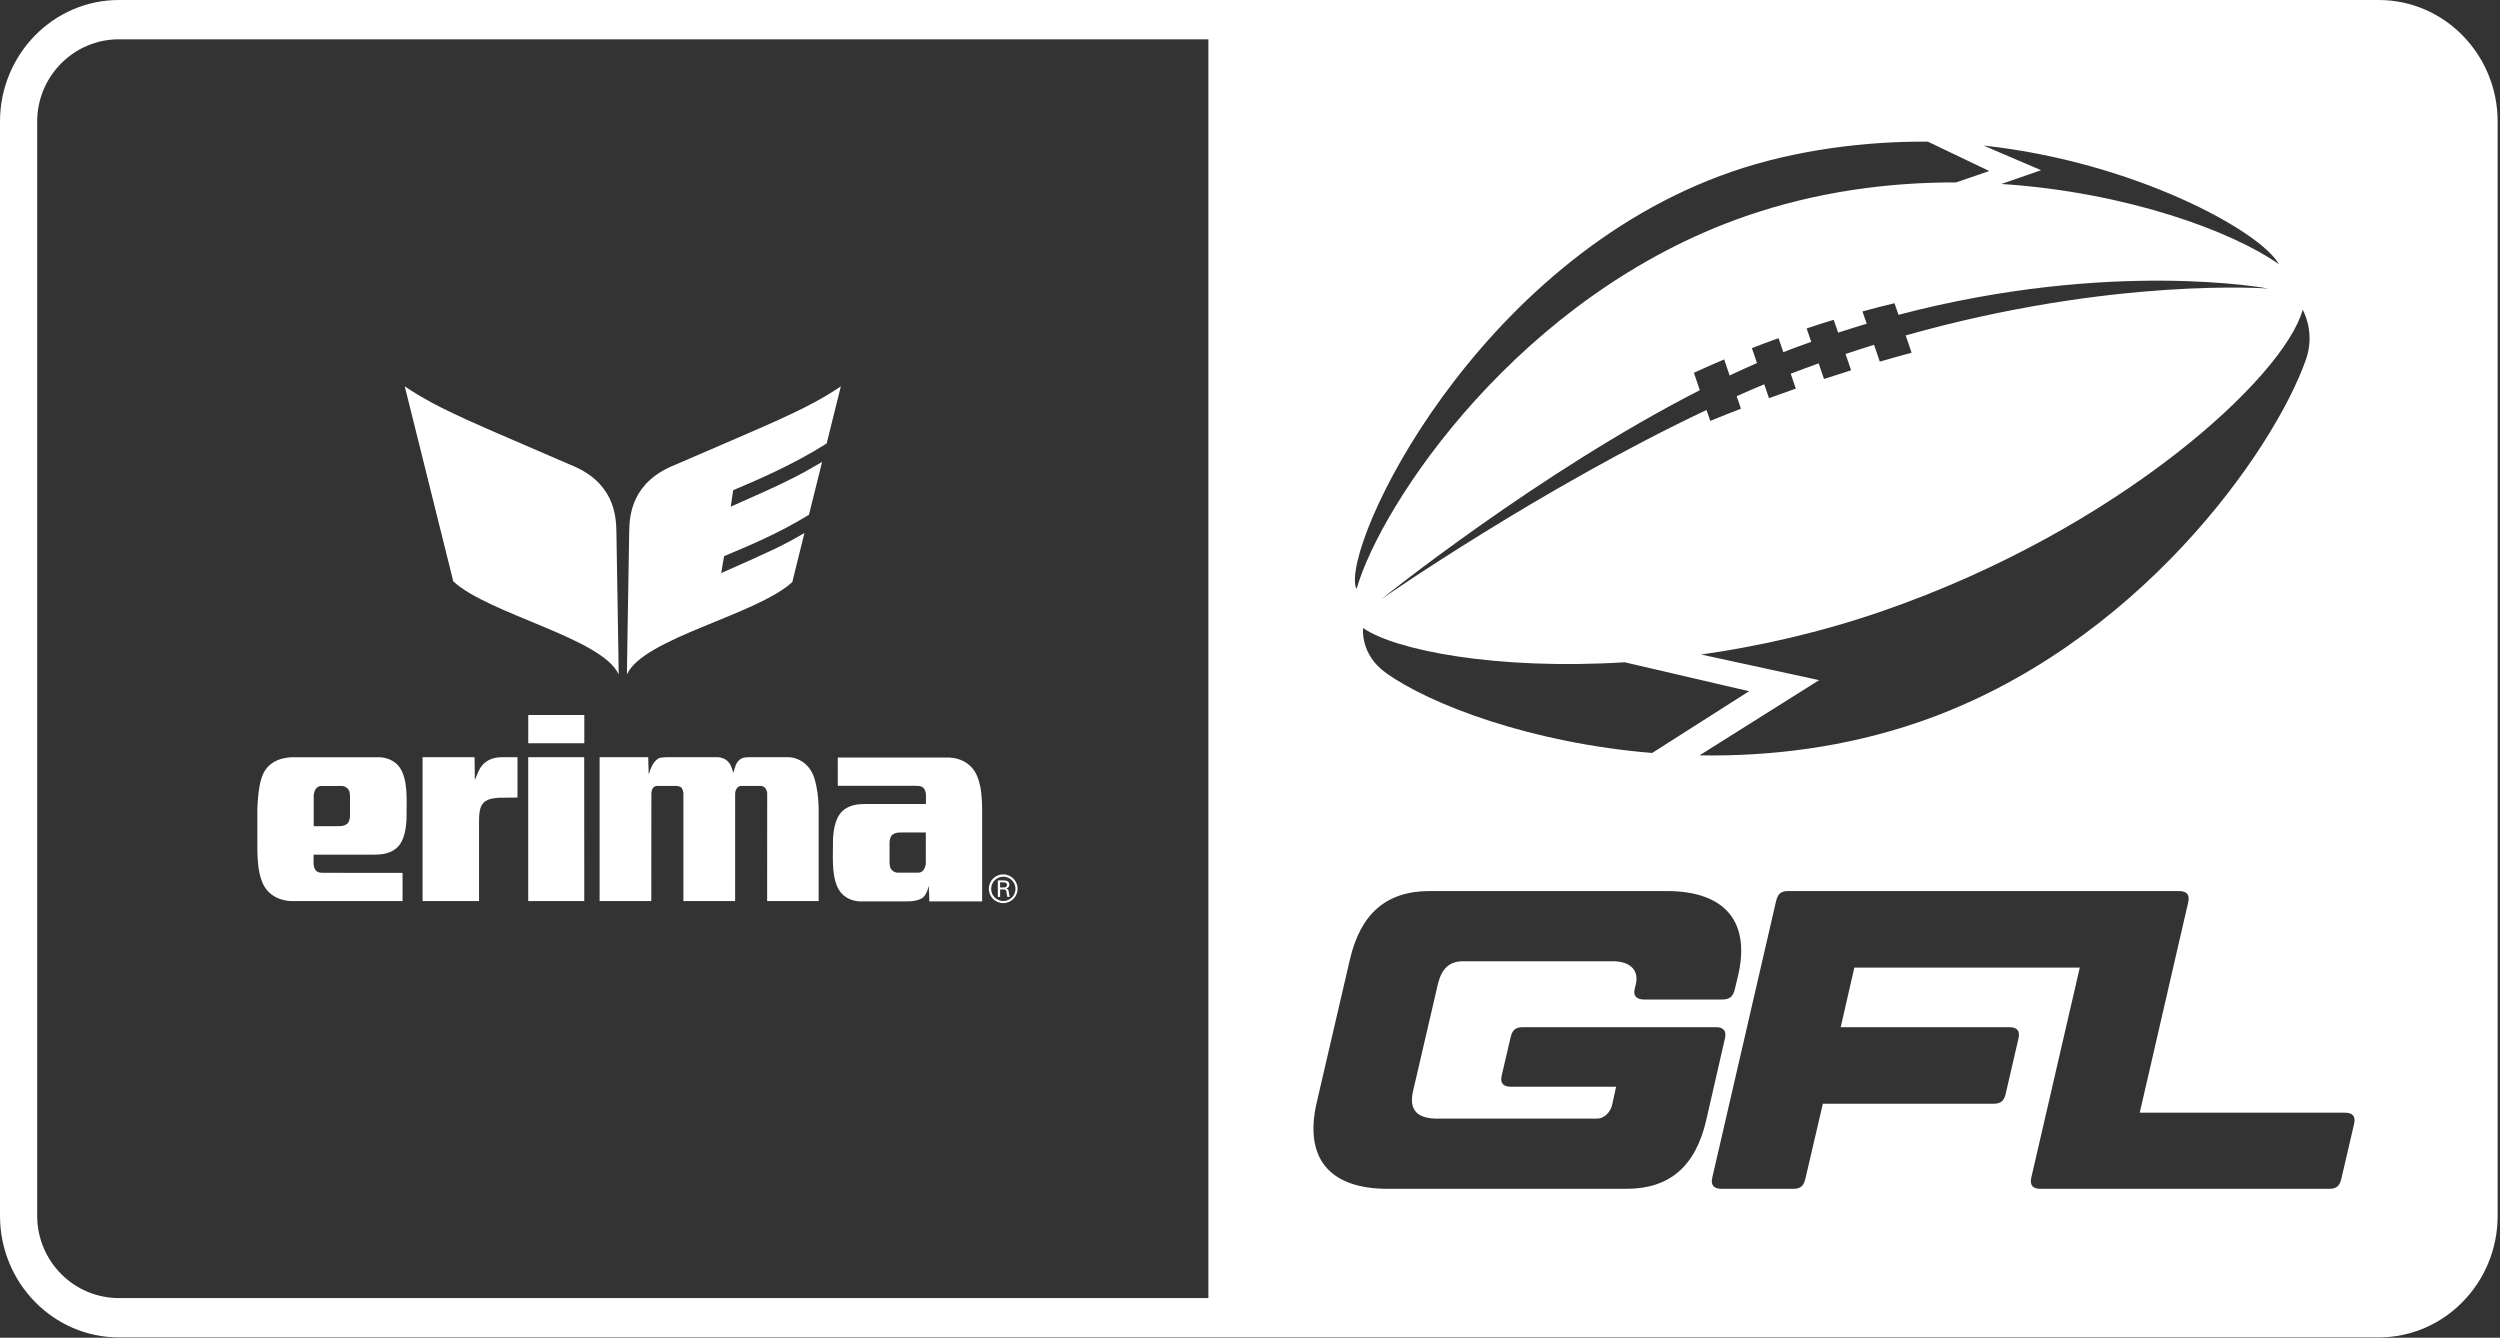 <?xml version="1.0" encoding="UTF-8" standalone="no"?><!DOCTYPE svg PUBLIC "-//W3C//DTD SVG 1.1//EN" "http://www.w3.org/Graphics/SVG/1.1/DTD/svg11.dtd"><svg width="100%" height="100%" viewBox="0 0 798 427" version="1.1" xmlns="http://www.w3.org/2000/svg" xmlns:xlink="http://www.w3.org/1999/xlink" xml:space="preserve" xmlns:serif="http://www.serif.com/" style="fill-rule:evenodd;clip-rule:evenodd;stroke-linejoin:round;stroke-miterlimit:2;"><rect x="0" y="0" width="798" height="427" fill="#333333" stroke="none"/><g><path d="M11.869,388.094l-0,-349.294c-0,-14.472 11.7,-26.25 26.078,-26.25l347.772,-0l-0,401.797l-347.772,-0c-14.378,-0 -26.078,-11.775 -26.078,-26.253Zm408.397,-36.05l10.59,-45.625c3.394,-14.8 11.678,-21.997 25.528,-21.997l75.635,-0c19.009,-0 26.884,10.184 22.672,27.431l-0.947,3.934c-0.544,2.31 -1.628,3.26 -4.072,3.26l-24.85,-0c-2.31,-0 -3.666,-1.088 -2.991,-3.531l0.272,-1.088c1.222,-4.884 -1.9,-7.6 -7.331,-7.6l-47.66,0c-4.481,0 -6.925,2.309 -8.15,7.331l-7.874,33.947c-1.36,5.703 0.681,8.96 7.74,8.96l50.919,-0c2.172,-0 4.35,-1.9 4.894,-4.616l1.218,-5.566l-33.537,0c-2.444,0 -3.534,-1.087 -2.991,-3.531l2.853,-12.222c0.541,-2.306 1.494,-3.259 3.938,-3.259l61.512,-0c2.441,-0 3.528,1.087 2.985,3.531l-5.972,26.072c-3.397,14.8 -11.681,21.997 -25.531,21.997l-76.175,-0c-19.01,-0 -26.613,-10.185 -22.675,-27.428Zm160.384,-134.941l-37.653,-8.181c18.45,-2.603 38.066,-7.028 57.944,-13.897c75.24,-25.997 128.084,-74.509 134.078,-96.147c-0,0 4.159,7.028 1.028,15.922c-10.169,28.872 -53.781,91.587 -123.3,115.609c-23.669,8.178 -47.753,11.078 -70.253,10.7l38.156,-24.006Zm-145.547,-16.631c10.119,7.031 42.178,13.475 83.497,10.928l39.709,9.234l-30.947,19.713c-38.631,-3.175 -70.731,-15.403 -84.915,-25.513c-8.434,-6.009 -7.344,-14.362 -7.344,-14.362Zm199.869,-145.881l-10.616,3.64c-21.556,-0.056 -44.447,2.935 -66.972,10.716c-72.39,25.012 -116.59,91.956 -124.346,118.975c-0.075,-0.116 -0.191,-0.238 -0.247,-0.353c-4.353,-14.078 38.428,-104.582 119.95,-132.747c20.284,-7.01 42.965,-9.781 62.637,-9.603l19.594,9.372Zm3.891,4.134l12.653,-4.4l-18.369,-7.863c48.069,5.172 88.447,27.322 94.281,37.882c-14.772,-10.435 -48.419,-22.988 -88.565,-25.619Zm-30.072,49.769c0.468,1.375 0.918,2.731 1.387,4.097c-3.334,0.9 -6.706,1.834 -10.15,2.84c-0.4,-1.178 -0.791,-2.344 -1.197,-3.522c-0.212,-0.622 -0.428,-1.231 -0.644,-1.853c-2.999,0.931 -6.037,1.916 -9.096,2.941c0.234,0.675 0.465,1.337 0.696,2.015c0.366,1.066 0.722,2.119 1.091,3.182c-2.856,0.887 -5.74,1.812 -8.656,2.775c-0.347,-1.007 -0.685,-2 -1.028,-3.007c-0.228,-0.668 -0.457,-1.318 -0.681,-1.984c-1.1,0.394 -2.882,1.056 -3.982,1.463c-1.344,0.493 -3.59,1.318 -4.94,1.84c0.206,0.603 0.406,1.197 0.615,1.8c0.344,0.997 0.675,1.975 1.019,2.966c-0.137,0.05 -0.275,0.09 -0.412,0.14c-2.76,0.954 -5.475,1.922 -8.154,2.9c-0.35,-1.021 -0.7,-2.031 -1.05,-3.056c-0.159,-0.459 -0.312,-0.909 -0.468,-1.369c-2.925,1.219 -5.863,2.491 -8.8,3.8c0.075,0.225 0.147,0.447 0.228,0.672c0.381,1.11 0.762,2.207 1.144,3.313c-3.335,1.284 -6.585,2.59 -9.785,3.9c-0.4,-1.163 -0.806,-2.313 -1.209,-3.478c-52.947,24.997 -103.713,60.318 -103.713,60.318c0,0 50.041,-40.331 101.572,-66.646c-0.628,-1.85 -1.265,-3.71 -1.881,-5.55c3.169,-1.457 6.378,-2.885 9.656,-4.272c0.572,1.703 1.163,3.425 1.744,5.134c2.925,-1.381 5.834,-2.709 8.734,-3.969c-0.537,-1.587 -1.09,-3.19 -1.625,-4.768c2.663,-1.038 5.353,-2.047 8.078,-3.025c0.144,-0.05 0.282,-0.094 0.425,-0.144c0.507,1.478 1.019,2.981 1.529,4.469c1.387,-0.544 2.768,-1.085 4.14,-1.591c1.072,-0.394 3.709,-1.334 4.772,-1.709c-0.491,-1.425 -0.984,-2.869 -1.472,-4.288c2.91,-0.969 5.794,-1.887 8.641,-2.756c0.472,1.359 0.947,2.744 1.418,4.106c3.069,-1 6.107,-1.953 9.122,-2.847c-0.456,-1.303 -0.909,-2.628 -1.362,-3.925c3.459,-0.95 6.856,-1.812 10.219,-2.625c0.428,1.225 0.856,2.475 1.284,3.706c68.084,-17.887 118.062,-8.381 118.062,-8.381c0,0 -49.312,-3.8 -115.771,14.96c0.168,0.478 0.334,0.95 0.5,1.428Zm-16.891,200.372l-4.347,19.006l53.775,-0c2.444,-0 3.531,1.087 2.988,3.531l-4.078,17.653c-0.541,2.31 -1.491,3.26 -3.935,3.26l-54.45,-0l-5.569,23.9c-0.543,2.306 -1.493,3.256 -3.94,3.256l-22.81,-0c-2.443,-0 -3.531,-1.085 -2.987,-3.528l20.366,-88.263c0.543,-2.309 1.496,-3.259 3.94,-3.259l124.647,-0c2.444,-0 3.528,1.087 2.988,3.531l-15.482,67.213l65.45,-0c2.444,-0 3.532,1.087 2.988,3.531l-4.075,17.519c-0.541,2.306 -1.491,3.256 -3.935,3.256l-92.065,-0c-2.444,-0 -3.528,-1.085 -2.988,-3.528l15.482,-67.078l-71.963,-0Zm167.397,-308.866l-721.35,0c-20.925,0 -37.947,17.406 -37.947,38.8l-0,349.294c-0,21.4 17.022,38.803 37.947,38.803l721.35,-0c20.925,-0 37.95,-17.403 37.95,-38.803l-0,-349.294c-0,-21.394 -17.025,-38.8 -37.95,-38.8Z" style="fill:#fff;"/><path d="M197.472,215.291c0.053,0.112 -0.394,-25.547 -0.716,-45.638c-0.087,-5.422 -0.915,-15.881 -14.79,-21.337c-29.782,-12.957 -41.482,-17.363 -52.772,-24.994c-0,-0 15.578,62.525 15.487,62.244c11.356,10.512 47.653,18.143 52.791,29.725Z" style="fill:#fff;"/><path d="M263.872,141.55l4.525,-18.222c-11.288,7.625 -22.991,12.031 -52.76,24.988c-13.884,5.456 -14.712,15.909 -14.796,21.337c-0.322,20.084 -0.766,45.75 -0.722,45.638c5.143,-11.582 41.428,-19.004 52.79,-29.51c-0.031,0.094 1.625,-6.606 3.872,-15.65c-7.143,4.15 -10.034,5.469 -26.575,12.794l0.913,-5.403c7.693,-3.241 16.975,-7.022 27.109,-13.213l4.181,-16.872c-8.44,4.95 -11.431,6.447 -29.15,14.288l0.76,-5.253c8.1,-3.416 19.062,-8.11 29.853,-14.922Z" style="fill:#fff;"/><path d="M152.769,246.156c-0.482,0.86 -0.735,1.856 -1.194,2.878c0,0.007 -0.094,-7.331 -0.1,-7.337l-16.591,0.006l0,45.919l18.022,0.006l0,-24.062c0,-1.954 -0.043,-3.91 0.435,-5.554c0.997,-2.996 3.615,-3.175 5.853,-3.365l5.984,-0.072l0,-12.878c-0.006,0.006 -5.212,0.006 -5.212,0.006c-2.81,0.059 -5.682,1.097 -7.197,4.453Z" style="fill:#fff;"/><path d="M168.606,241.697l0,45.931l17.894,0l-0.022,-45.925l-17.872,-0.006Z" style="fill:#fff;"/><path d="M251.794,241.703l-12.319,0c-1.228,0 -2.484,-0.006 -3.428,0.853c-1.197,0.919 -1.525,2.681 -1.956,4.15c-0.241,-0.675 -0.428,-1.337 -0.666,-1.953c-0.806,-2.084 -2.516,-2.931 -4.225,-3.05l-16.478,-0.006l-1.872,0.144c-2.125,0.59 -3.119,3.215 -3.787,5.359c-0.091,-1.797 -0.132,-5.497 -0.147,-5.503l-15.522,0.006l-0,45.919l16.497,-0l0.028,-34.438c-0,0 0.115,-1.087 0.434,-1.553c0.319,-0.472 0.7,-0.65 1.228,-0.772l5.963,0.007c0.659,-0 1.625,0.109 1.993,0.596c0.36,0.491 0.51,0.975 0.604,1.591l-0,34.569l16.512,-0c0,-0 0.006,-33.997 0.006,-34.378c0.007,-0.378 0.116,-0.944 0.438,-1.463c0.481,-0.765 0.806,-0.734 1.337,-0.915l6.519,-0c0.284,-0 0.538,0.109 0.994,0.359c0.431,0.244 0.85,1.159 0.944,1.894l-0.019,34.503l16.441,-0l-0,-29.55c-0.051,-3.36 -0.432,-6.603 -1.335,-9.528c-1.237,-4.275 -4.759,-6.722 -8.184,-6.841Z" style="fill:#fff;"/><path d="M294.906,277.519c-0.615,0.99 -1.59,1.028 -1.59,1.028l-7.035,-0c-0.793,-0.138 -1.503,-0.51 -2.009,-1.391c-0.231,-0.531 -0.313,-1.112 -0.331,-1.744c-0,0 0.012,-6.646 -0,-6.653c0.075,-0.822 0.275,-1.581 0.75,-2.172c1.287,-1.159 3.081,-0.8 4.75,-0.859l6.078,0c-0,0 0.015,9.494 -0,9.494c-0,-0 0.087,1.181 -0.613,2.297Zm18.594,-19.463c-0.05,-3.303 -0.25,-6.49 -1.244,-9.362c-1.481,-4.766 -5.525,-6.76 -9.334,-6.891c-0.422,-0.059 -0.666,0.072 -1.194,0l-34.309,0l0.006,9.016l24.553,0.012c0.806,0.06 1.806,-0.119 2.569,0.494c1.428,1.094 0.95,3.416 0.994,5.309l-19.269,0c-2.241,0 -4.519,0.25 -6.425,1.528c-2.9,1.829 -3.753,5.797 -3.947,9.654c0.044,5 -0.528,10.743 1.284,15.018c1.429,3.432 4.282,4.644 7.091,4.894l11.563,0c2.906,-0.125 6.043,0.425 8.515,-1.044c1.188,-0.853 1.763,-2.437 2.097,-3.965c0.141,1.584 0.194,5.009 0.194,5.009l16.99,0l-0.134,-0.012l-0,-29.66Z" style="fill:#fff;"/><path d="M111.719,260.681c-0.082,0.825 -0.278,1.578 -0.76,2.163c-1.287,1.168 -3.075,0.806 -4.74,0.872l-6.085,-0c0,-0 -0.018,-9.507 0,-9.507c0,0 -0.084,-1.168 0.616,-2.29c0.616,-0.988 1.594,-1.028 1.594,-1.028l7.031,-0.013c0.791,0.15 1.5,0.525 2.016,1.403c0.225,0.531 0.303,1.116 0.328,1.744c-0,-0 -0.016,6.647 -0,6.656Zm9.659,-18.969l-11.559,0c-3.107,0.013 -17.078,0.013 -17.078,0.013c-3.729,0.275 -7.863,1.781 -9.347,6.916c-0.866,3.003 -1.057,5.7 -1.247,9.343l-0,7.332l0.006,6.065c0.053,3.297 0.25,6.497 1.247,9.363c1.478,4.768 5.531,6.65 9.331,6.884l35.76,0l-0,-9.009l-24.813,-0.013c-0.806,-0.065 -1.812,0.125 -2.569,-0.49c-1.428,-1.097 -0.953,-3.416 -1.006,-5.313l19.281,0c2.241,0 4.519,-0.241 6.425,-1.528c2.9,-1.828 3.757,-5.803 3.944,-9.644c-0.041,-5.009 0.522,-10.759 -1.284,-15.034c-1.428,-3.416 -4.281,-4.638 -7.091,-4.885Z" style="fill:#fff;"/><rect x="168.619" y="228.231" width="17.891" height="9.016" style="fill:#fff;"/><path d="M320.428,283.281l-1.2,0l0,-1.631l1.2,-0c0.806,0.031 0.991,0.4 0.991,0.819c-0,0.412 -0.185,0.775 -0.991,0.812Zm0.759,0.347l0,-0.019c0.622,-0.143 0.997,-0.637 0.997,-1.265c0,-1.05 -0.915,-1.319 -1.793,-1.319l-1.885,-0l0,5.266l0.735,-0l-0,-2.379l1.015,0c0.297,0.025 0.588,0 0.794,0.241c0.244,0.263 0.244,0.697 0.303,1.169c0.035,0.312 0.119,0.653 0.184,0.969l0.782,-0c-0.185,-0.497 -0.241,-1.057 -0.322,-1.588c-0.078,-0.581 -0.166,-0.922 -0.81,-1.075Z" style="fill:#fff;"/><path d="M320.256,287.603c-2.144,0 -3.878,-1.737 -3.878,-3.881c0,-2.144 1.734,-3.881 3.878,-3.881c2.141,-0 3.885,1.737 3.885,3.881c-0,2.144 -1.744,3.881 -3.885,3.881Zm-0.034,-8.506c-2.531,-0 -4.585,2.059 -4.585,4.597c0,2.531 2.054,4.584 4.585,4.584c2.534,0 4.591,-2.053 4.591,-4.584c-0,-2.538 -2.057,-4.597 -4.591,-4.597Z" style="fill:#fff;"/></g></svg>